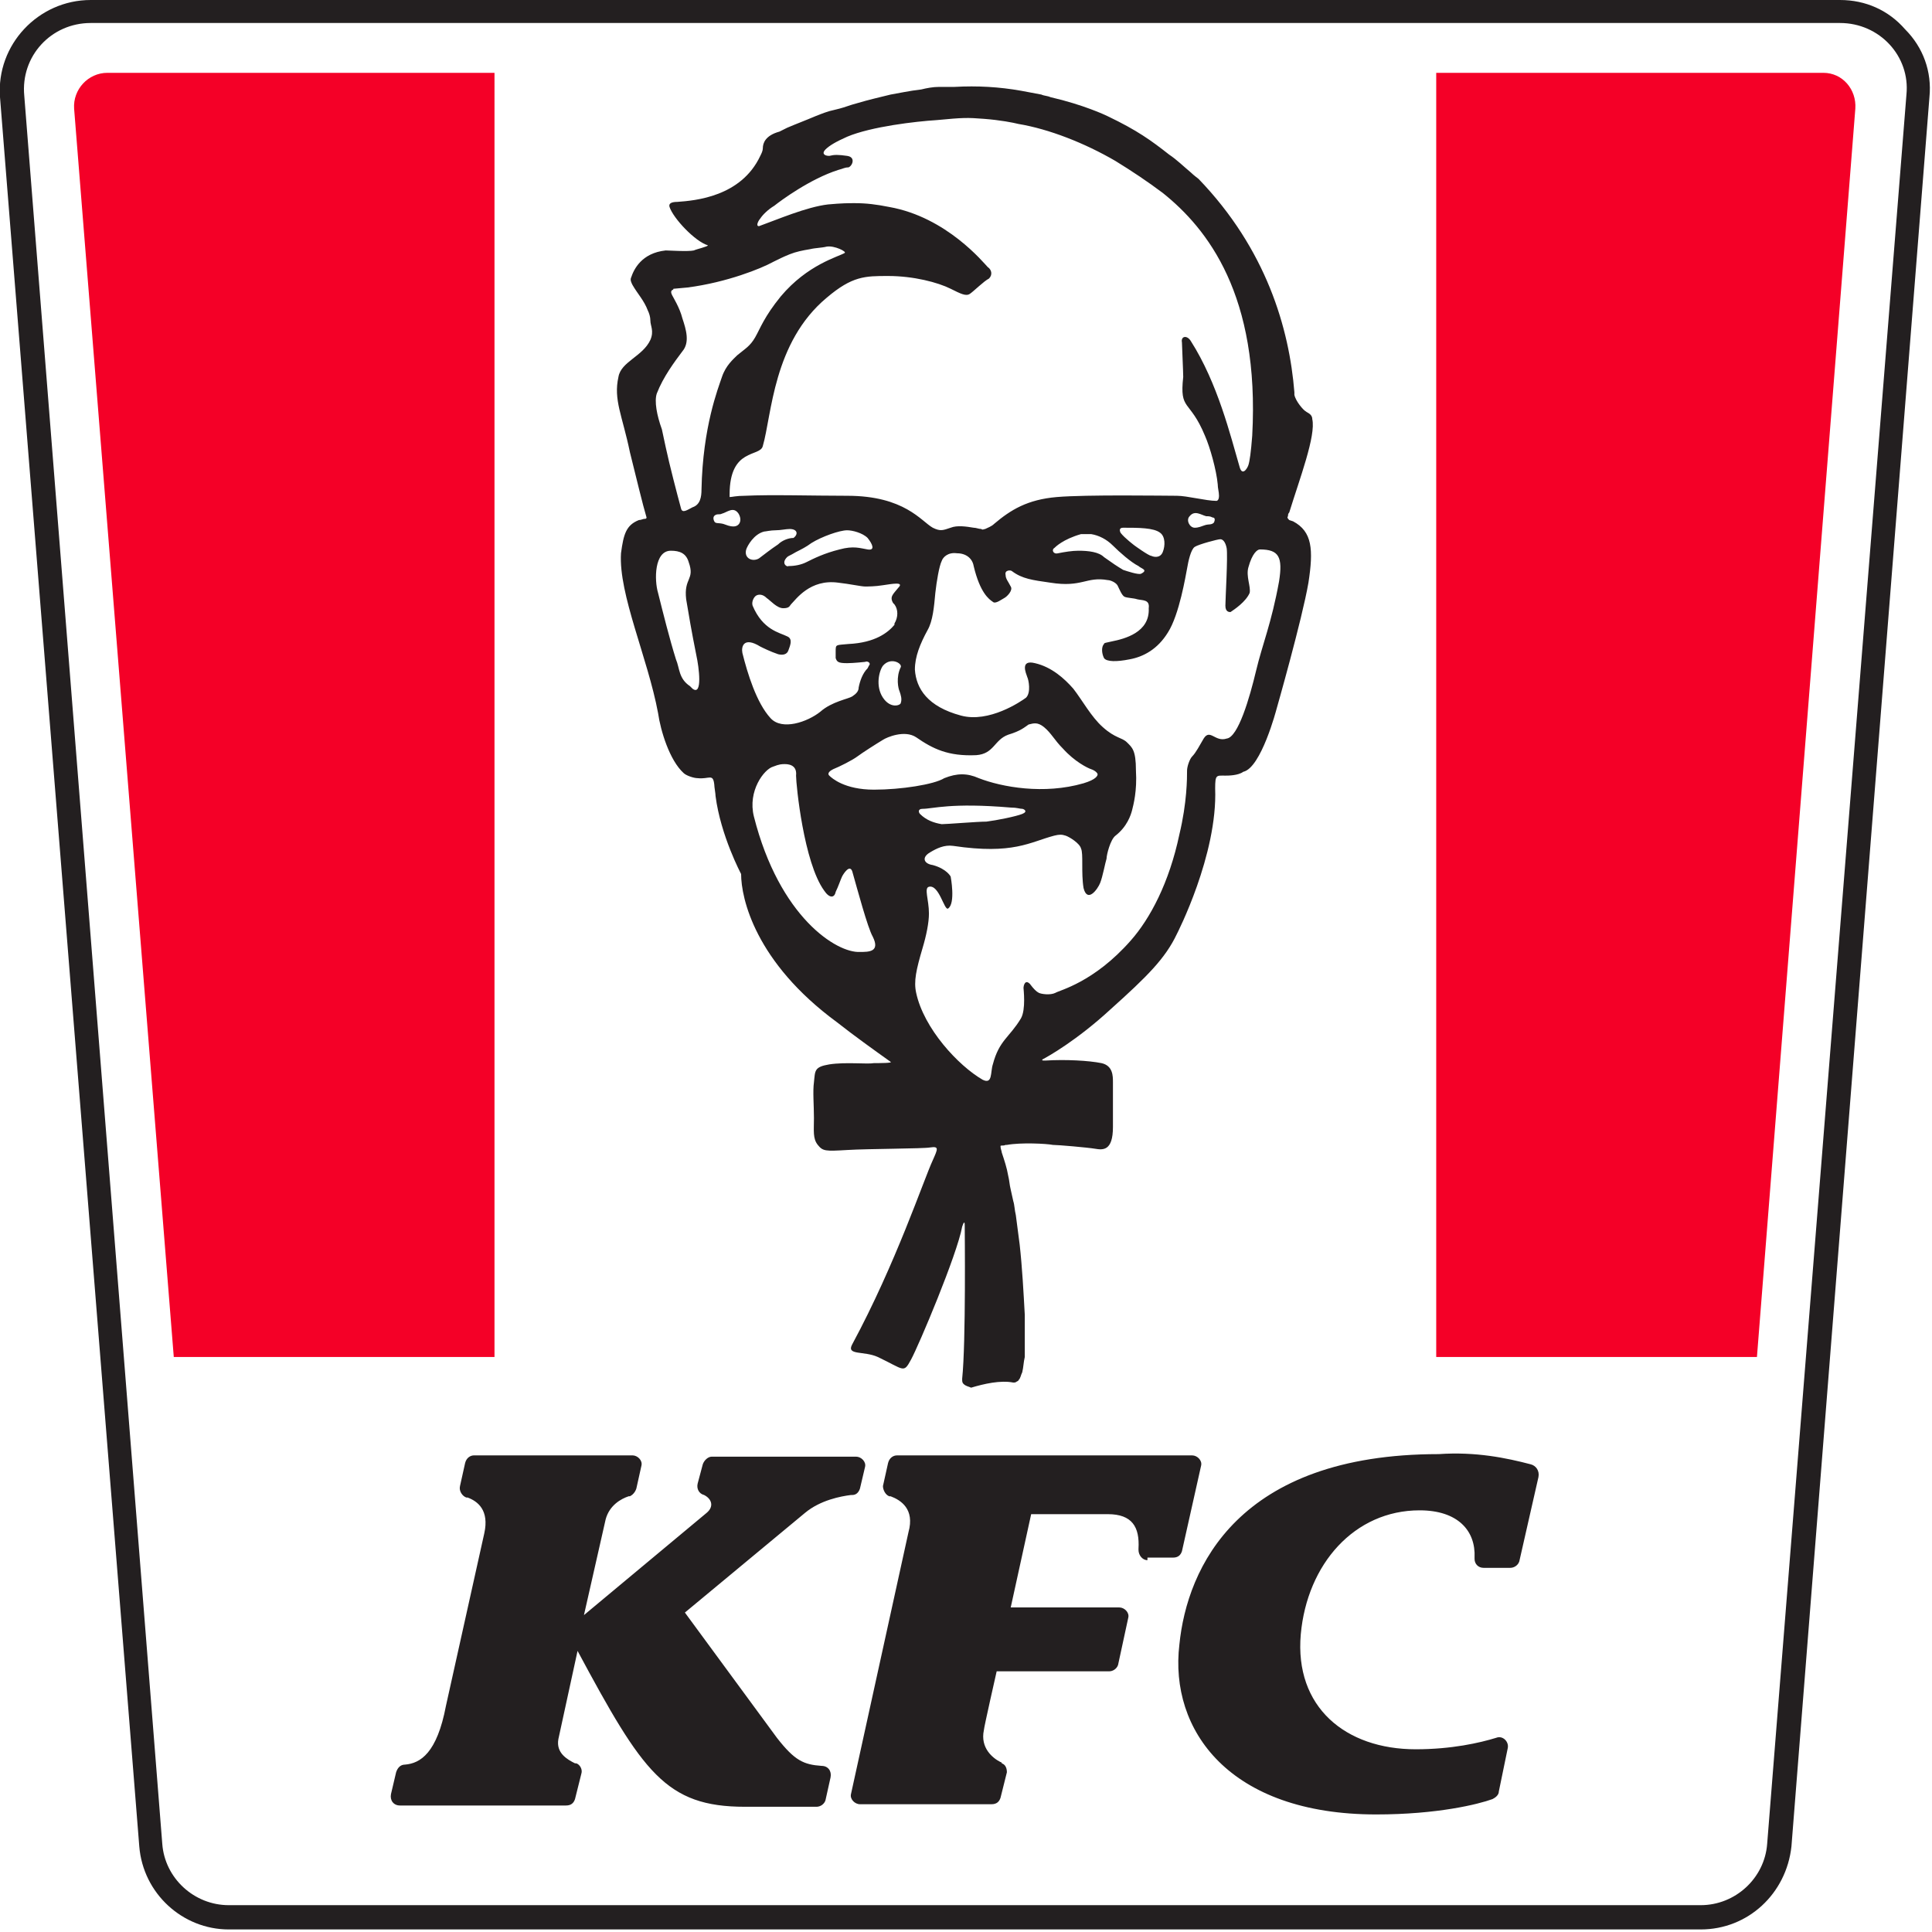 <?xml version="1.0" encoding="UTF-8"?> <svg xmlns="http://www.w3.org/2000/svg" xmlns:xlink="http://www.w3.org/1999/xlink" version="1.1" id="Layer_1" x="0px" y="0px" viewBox="0 0 151.2 151.2" style="enable-background:new 0 0 151.2 151.2;" xml:space="preserve"> <style type="text/css"> .st0{clip-path:url(#SVGID_2_);fill-rule:evenodd;clip-rule:evenodd;fill:#F40027;} .st1{clip-path:url(#SVGID_2_);fill-rule:evenodd;clip-rule:evenodd;fill:#231F20;} .st2{fill-rule:evenodd;clip-rule:evenodd;fill:#231F20;} </style> <g> <g> <defs> <rect id="SVGID_1_" x="0" width="151.2" height="151.2"> </rect> </defs> <clipPath id="SVGID_2_"> <use href="#SVGID_1_" style="overflow:visible;"> </use> </clipPath> <path class="st0" d="M38.7,5.7H8.4C6.9,5.7,5.7,7,5.8,8.5l7.8,97.7h25.1V5.7z M142.7,5.7h-30.3v100.5h25.1l7.7-97.7 C145.3,7,144.2,5.7,142.7,5.7"> </path> <path class="st1" d="M144,1.8c3.1,0,5.5,2.6,5.2,5.6l-10.9,136.9c-0.2,2.7-2.5,4.8-5.2,4.8H17.9c-2.7,0-5-2.1-5.2-4.8L1.9,7.5 C1.6,4.4,4,1.8,7.1,1.8H144z M144,0H7.1C3,0-0.3,3.5,0,7.6l10.9,136.9c0.3,3.7,3.4,6.5,7,6.5h115.2c3.7,0,6.7-2.8,7.1-6.5L151,7.6 c0.2-2-0.5-3.9-1.9-5.3C147.8,0.8,146,0,144,0L144,0z M144,0"> </path> </g> <path class="st2" d="M89.8,122.1c-0.4,0-0.7-0.4-0.7-0.8c0,0,0-0.1,0-0.1c0.1-1.7-0.5-2.7-2.4-2.7h-6l-1.6,7.3h8.5 c0.4,0,0.8,0.4,0.7,0.8l-0.8,3.7c-0.1,0.3-0.4,0.5-0.7,0.5H78c0,0-1,4.4-1,4.6c-0.3,1.4,0.7,2.2,1.3,2.5c0,0,0.1,0,0.1,0.1 c0.3,0.1,0.4,0.4,0.4,0.7l-0.5,2c-0.1,0.3-0.3,0.5-0.7,0.5H67.3c-0.4,0-0.8-0.4-0.7-0.8l4.5-20.5c0.5-1.8-0.6-2.5-1.4-2.8l-0.1,0 c-0.3-0.1-0.5-0.5-0.5-0.8l0.4-1.8c0.1-0.4,0.4-0.6,0.7-0.6h23.1c0.4,0,0.8,0.4,0.7,0.8l-1.5,6.7c-0.1,0.3-0.3,0.5-0.7,0.5H89.8 M55,114.6c0.1-0.3,0.4-0.6,0.7-0.6h11.3c0.4,0,0.8,0.4,0.7,0.8l-0.4,1.7c-0.1,0.3-0.3,0.5-0.6,0.5c0,0-0.1,0-0.1,0 c-0.8,0.1-2.4,0.4-3.6,1.4l-9.4,7.8v0l7.2,9.8c1.4,1.8,2.1,2.1,3.5,2.2c0.5,0,0.8,0.4,0.7,0.9l-0.4,1.8c-0.1,0.3-0.4,0.5-0.7,0.5 h-5.6c-6.2,0-8-2.7-13.1-12.2l-1.5,6.9c-0.2,1.1,0.7,1.6,1.3,1.9l0.1,0c0.3,0.1,0.5,0.5,0.4,0.8l-0.5,2c-0.1,0.3-0.3,0.5-0.7,0.5 h-13c-0.5,0-0.8-0.4-0.7-0.9l0.4-1.7c0.1-0.3,0.3-0.6,0.7-0.6h0c1.2-0.1,2.5-0.9,3.2-4.6l3-13.5c0.4-1.8-0.5-2.5-1.3-2.8 c0,0-0.1,0-0.1,0c-0.3-0.1-0.6-0.5-0.5-0.9l0.4-1.8c0.1-0.4,0.4-0.6,0.7-0.6h12.4c0.4,0,0.8,0.4,0.7,0.8l-0.4,1.8 c-0.1,0.3-0.3,0.5-0.5,0.6l-0.1,0c-0.6,0.2-1.5,0.7-1.8,1.8l-1.7,7.5c0,0,0,0,0,0l9.6-8c0.6-0.5,0.4-1.1-0.2-1.4h0 c-0.4-0.1-0.6-0.5-0.5-0.9L55,114.6 M119.8,114.6c0.4,0.1,0.7,0.5,0.6,1l-1.5,6.6c-0.1,0.3-0.4,0.5-0.7,0.5h-2.1 c-0.4,0-0.7-0.3-0.7-0.7c0,0,0-0.1,0-0.1c0.1-2.1-1.3-3.7-4.3-3.7c-5.1,0-8.8,4.2-9.3,9.7c-0.5,5.7,3.5,9,9,9c2.8,0,5-0.5,6.3-0.9 c0.5-0.2,1,0.3,0.9,0.8l-0.7,3.4c0,0.3-0.3,0.5-0.5,0.6c-1.1,0.4-4.3,1.2-9.1,1.2c-11.5,0-16.2-6.6-15.4-13.3 c0.6-6,4.6-14.9,20.3-14.9C115.5,113.6,117.9,114.1,119.8,114.6 M100.1,45.5c-0.6,3.3-1.3,4.9-1.8,7c-0.5,2.1-1.4,5.2-2.3,5.3 c-0.9,0.3-1.3-0.8-1.8,0c-0.3,0.5-0.6,1.1-0.9,1.4c-0.2,0.2-0.4,0.8-0.4,1.1c0,0.6,0,2.5-0.6,5c-0.8,3.8-2.3,6.6-3.8,8.3 c-2.9,3.3-5.6,3.9-5.9,4.1c-0.4,0.2-1.1,0.1-1.3,0c-0.2-0.1-0.4-0.3-0.7-0.7c-0.4-0.4-0.5,0.2-0.5,0.3c0,0.1,0.2,1.7-0.2,2.4 c-0.9,1.5-1.7,1.7-2.2,3.6c-0.2,0.6,0,1.6-0.8,1.2c-1.9-1.1-4.6-4-5.2-6.8c-0.2-0.9,0-1.8,0.5-3.5c0.3-1,0.5-2,0.5-2.7 c0-1.1-0.4-2,0-2.1c0.8-0.2,1.2,1.9,1.5,1.7c0.6-0.4,0.2-2.5,0.2-2.5s-0.3-0.6-1.4-0.9c-0.7-0.1-0.9-0.6-0.2-1 c0.5-0.3,1.1-0.6,1.8-0.5c4.7,0.7,6-0.3,7.9-0.8c0.4-0.1,0.6-0.1,0.9,0c0.3,0.1,1.1,0.6,1.2,1c0.2,0.4,0,1.9,0.2,3.1 c0.3,1.2,1.1,0.1,1.3-0.4c0.2-0.5,0.4-1.6,0.5-1.9c0-0.3,0.3-1.5,0.7-1.8c0.9-0.7,1.2-1.6,1.3-2c0.1-0.4,0.4-1.5,0.3-3.1 c0-1.6-0.3-1.8-0.7-2.2c-0.4-0.4-0.9-0.3-1.9-1.2c-0.9-0.8-1.6-2.1-2.3-3c-0.7-0.8-1.7-1.7-3-2c-1.2-0.3-0.7,0.8-0.6,1.1 c0.1,0.2,0.3,1.2-0.1,1.6c-0.4,0.3-2.9,2-5.1,1.4c-2.6-0.7-3.5-2.1-3.6-3.6c0-1,0.4-2,1-3.1c0.4-0.7,0.5-1.8,0.6-2.9 c0.1-0.9,0.3-2.1,0.5-2.5c0.1-0.3,0.5-0.7,1.2-0.6c0.7,0,1.2,0.4,1.3,1c0.5,2.1,1.2,2.6,1.5,2.8c0.2,0.2,0.7-0.2,0.9-0.3 c0.2-0.1,0.7-0.6,0.5-0.9c-0.2-0.4-0.4-0.6-0.4-0.9c-0.1-0.4,0.4-0.4,0.5-0.3c0.8,0.6,1.6,0.7,3,0.9c2.5,0.4,2.8-0.5,4.5-0.2 c0.2,0,0.7,0.2,0.8,0.5c0.1,0.2,0.3,0.7,0.5,0.8c0.2,0.1,0.7,0.1,1,0.2c0.4,0.1,1,0,0.9,0.7C90,49.5,88,50,87,50.2 c-0.4,0.1-0.6,0.1-0.6,0.2c-0.2,0.2-0.2,0.7,0,1.1c0.2,0.3,1,0.3,2,0.1c1.1-0.2,2.2-0.8,3-2.1c0.9-1.4,1.4-4.5,1.5-5 c0.1-0.6,0.3-1.5,0.6-1.7c0.3-0.2,1.8-0.6,2-0.6c0.2,0,0.4,0.2,0.5,0.7c0.1,0.6-0.1,4-0.1,4.5c0,0.5,0.3,0.5,0.4,0.5 c0.3-0.2,1.2-0.8,1.5-1.5c0.1-0.5-0.3-1.3-0.1-2c0.3-1.1,0.7-1.4,0.9-1.4C100.1,43,100.4,43.6,100.1,45.5 M80,63.7 c-0.5,0.2-2,0.5-2.8,0.6c-0.7,0-3.1,0.2-3.5,0.2c-0.6-0.1-1.2-0.3-1.7-0.8c-0.1-0.1-0.2-0.4,0.2-0.4c0.8,0,2.2-0.5,6.9-0.1 c0.5,0,0.7,0.1,0.9,0.1C80.1,63.3,80.5,63.5,80,63.7 M68.4,61.8c-2.3,0-3.3-0.9-3.5-1.1c-0.2-0.2,0.1-0.4,0.3-0.5 c0.5-0.2,1.5-0.7,1.9-1c0.4-0.3,1.5-1,2-1.3c0.3-0.2,1.7-0.8,2.6-0.2c1.3,0.9,2.5,1.5,4.7,1.4c1.4-0.1,1.4-1.2,2.5-1.6 c1-0.3,1.3-0.6,1.6-0.8c0.4-0.1,0.7-0.2,1.2,0.2c0.6,0.5,0.8,1,1.5,1.7c0.9,1,1.9,1.5,2.2,1.6c0.3,0.1,0.5,0.3,0.5,0.4 c0,0.1-0.1,0.4-1.1,0.7c-3.1,0.9-6.4,0.3-8.2-0.4c-0.9-0.4-1.7-0.4-2.7,0C73.1,61.4,70.5,61.8,68.4,61.8 M67.3,74.5 c-1.8,0.1-6.3-2.7-8.3-10.6c-0.5-2,0.8-3.7,1.5-3.9c0.5-0.2,0.7-0.2,0.9-0.2c0.2,0,1,0,0.9,0.9c0,0.7,0.6,6.8,2.2,9 c0.4,0.6,0.8,0.6,0.9,0.1c0.2-0.4,0.4-1,0.5-1.2c0.1-0.2,0.6-1,0.8-0.4c0.4,1.4,1.2,4.4,1.6,5.1C68.9,74.5,68,74.5,67.3,74.5 M58.1,51.1c-0.1-0.5,0.1-1.3,1.4-0.5c0.2,0.1,0.8,0.4,1.4,0.6c0.4,0.1,0.7,0,0.8-0.3c0.1-0.3,0.4-0.9-0.1-1.1 c-0.6-0.3-1.9-0.5-2.7-2.4c-0.1-0.3,0.1-0.7,0.3-0.8c0.2-0.1,0.5-0.1,0.8,0.2c0.3,0.2,0.8,0.8,1.3,0.8c0.5,0,0.5-0.2,0.6-0.3 c0.4-0.4,1.5-2,3.7-1.7c0.9,0.1,1.8,0.3,2.1,0.3c0.2,0,0.8,0,1.4-0.1c0.7-0.1,1.7-0.3,1.2,0.2c-0.4,0.5-0.7,0.7-0.4,1.2l0.1,0.1 c0.3,0.4,0.3,1,0,1.5l0,0.1c-0.5,0.6-1.5,1.4-3.6,1.5c-1,0.1-1,0-1,0.6c0,0.2,0,0.3,0,0.5c0.1,0.3,0.2,0.4,0.9,0.4 c0.5,0,1.4-0.1,1.4-0.1c0.2-0.1,0.5,0.1,0.3,0.3c0,0-0.1,0.2-0.1,0.2c-0.4,0.4-0.6,1-0.7,1.5c0,0.3-0.2,0.5-0.5,0.7h0 c-0.3,0.2-1.6,0.4-2.5,1.2c-1,0.8-3,1.5-3.9,0.5C59.2,55,58.5,52.7,58.1,51.1 M57.4,41.2c-0.3,0-0.5-0.1-0.8-0.2 c-0.4-0.1-0.6,0-0.7-0.2c-0.1-0.2-0.1-0.4,0.1-0.5c0.2-0.1,0.3,0,0.5-0.1c0.4-0.1,0.9-0.6,1.3,0C58.1,40.7,57.9,41.2,57.4,41.2 M54,53.7c-0.9-0.6-0.8-1.4-1.1-2.1c-0.5-1.6-1-3.6-1.4-5.2c-0.3-1-0.3-3.3,1-3.3c0.7,0,1.2,0.2,1.4,0.9c0.5,1.4-0.4,1.2-0.2,2.9 c0.2,1.2,0.4,2.4,0.8,4.4c0.2,0.9,0.5,3.2-0.3,2.6 M51.4,30.8c0.5-1.3,1.4-2.5,2-3.3c0.6-0.7,0.3-1.7,0-2.6 c-0.2-0.8-0.7-1.6-0.8-1.8c-0.1-0.2-0.1-0.3,0-0.4c0,0,0.1,0,0.1-0.1l1.1-0.1c3.1-0.4,5.8-1.5,6.7-2c0.4-0.2,0.8-0.4,1.3-0.6 c0.5-0.2,1-0.3,1.6-0.4c0.4-0.1,0.9-0.1,1.3-0.2c0.6-0.1,1.6,0.4,1.4,0.5c-0.5,0.3-2.9,0.9-5,3.4c-1.3,1.6-1.6,2.5-2,3.2 c-0.4,0.7-0.8,0.9-1.4,1.4c-0.3,0.3-0.9,0.8-1.2,1.7c-0.3,0.9-1.5,3.9-1.6,8.8c0,0.6-0.1,1.2-0.7,1.4c-0.4,0.2-0.8,0.5-0.9,0.1 c-0.3-1.1-0.9-3.4-1.2-4.8c-0.1-0.5-0.2-0.9-0.3-1.4C51.4,32.5,51.2,31.4,51.4,30.8 M60.9,42.6c-0.6,0.4-1.1,0.8-1.5,1.1 c-0.5,0.3-1.2,0-1-0.7c0.1-0.3,0.6-1.2,1.4-1.4c0.1,0,0.5-0.1,0.9-0.1c0.4,0,0.8-0.1,1.1-0.1c0.6,0,0.7,0.4,0.3,0.7 C61.7,42.1,61.2,42.3,60.9,42.6 M61.6,43.6c0.1-0.1,0.2-0.1,0.7-0.4c0.4-0.2,0.8-0.4,1.2-0.7c0.8-0.5,2.2-1,2.8-1 c0.4,0,1.2,0.2,1.6,0.6c0.4,0.5,0.6,1,0,0.9c-0.6-0.1-1.1-0.3-2.2,0c-1.2,0.3-2,0.7-2.6,1c-0.4,0.2-0.9,0.3-1.4,0.3 C61.6,44.4,61.1,44.1,61.6,43.6 M70.4,54.1c0.1,0.3,0.2,0.6,0.1,0.9c0,0.2-0.8,0.5-1.4-0.4c-0.6-0.9-0.3-2.1,0-2.5 c0.6-0.7,1.5-0.2,1.4,0.1C70.1,53,70.3,53.9,70.4,54.1 M89.3,44.9c-0.2,0.1-1.1-0.2-1.4-0.3c-0.5-0.3-0.8-0.5-1.5-1 c-0.4-0.4-1.2-0.5-2-0.5c-0.5,0-1.1,0.1-1.6,0.2c-0.4,0.1-0.5-0.3-0.3-0.4c0.1-0.1,0.7-0.7,2.1-1.1c0.2,0,0.6,0,0.8,0 c0.6,0.1,1.2,0.4,1.7,0.9c0.5,0.5,1.4,1.3,2,1.6C89.3,44.5,89.9,44.6,89.3,44.9 M88.8,42.7c0,0-0.8-0.6-1.1-1 c-0.1-0.2-0.1-0.4,0.2-0.4c1.2,0,2.4,0,2.9,0.4c0.4,0.3,0.4,1,0.2,1.5c-0.2,0.5-0.7,0.4-0.9,0.3C89.9,43.5,88.8,42.7,88.8,42.7 M95,40.9c-0.2,0.2-0.4,0.1-0.7,0.2c-0.3,0.1-0.5,0.2-0.8,0.2c-0.4,0-0.7-0.6-0.4-0.9c0.4-0.5,0.9-0.1,1.3,0c0.2,0,0.3,0,0.5,0.1 C95.1,40.5,95.1,40.7,95,40.9 M59.5,17.1c0.2-0.3,0.6-0.7,1.1-1c0.5-0.4,2.8-2.1,5-2.8c0.4-0.1,0.5-0.2,0.8-0.2 c0.3-0.1,0.6-0.8-0.1-0.9c-0.7-0.1-1-0.1-1.4,0c-0.4,0-0.6-0.2-0.3-0.5c0.3-0.3,0.8-0.6,1.7-1c1.9-0.8,5.4-1.2,7-1.3 c2.1-0.2,2.4-0.2,3.7-0.1c1.3,0.1,2.3,0.3,2.7,0.4c2.4,0.4,5.2,1.5,7.6,2.9c1.3,0.8,2.5,1.6,3.7,2.5c3.5,2.8,7.6,8,7,19 c-0.1,1.3-0.2,2-0.3,2.3c-0.1,0.3-0.5,0.9-0.7,0.1c-0.7-2.4-1.7-6.5-3.8-9.8c-0.3-0.5-0.8-0.4-0.7,0.1c0,0.2,0.1,2.3,0.1,2.7 c-0.3,2.7,0.5,1.7,1.7,4.6c0.4,0.9,0.9,2.7,1,3.8c0,0.3,0.1,0.6,0.1,0.9c0,0.4-0.2,0.4-0.2,0.4c-0.8,0-2.3-0.4-3.1-0.4 c-0.9,0-7.1-0.1-9.4,0.1c-2.3,0.2-3.6,1-4.9,2.1c-0.2,0.2-0.5,0.3-0.7,0.4c-0.1,0-0.2,0.1-0.3,0c-0.2,0-0.4-0.1-0.6-0.1 c-0.6-0.1-1.3-0.2-1.8,0c-0.6,0.2-0.8,0.3-1.4,0c-0.9-0.5-2.2-2.5-6.7-2.5c-2.6,0-6-0.1-8,0c-0.7,0-1,0.1-1.2,0.1 c0-0.1,0-0.1,0-0.2c0-3.7,2.4-2.9,2.6-3.8c0.7-2.4,0.8-8.1,5-11.6c2-1.7,3-1.7,4.8-1.7c2,0,3.9,0.5,4.9,1c0.8,0.4,1.2,0.6,1.5,0.4 c0.3-0.2,1.1-1,1.5-1.2c0.3-0.3,0.2-0.7-0.1-0.9c-0.3-0.3-3.2-3.9-7.7-4.7c-1-0.2-1.8-0.3-2.7-0.3c-0.5,0-1,0-2.1,0.1 c-1.7,0.2-4,1.2-5.4,1.7C59.1,17.7,59.4,17.2,59.5,17.1 M58,68.4c0,1.9,1.1,6.9,7.5,11.6c1.4,1.1,2.8,2.1,4.2,3.1v0 c0.2,0.1-0.9,0.1-1.3,0.1c-0.5,0.1-2.2-0.1-3.5,0.1c-1.2,0.2-1.1,0.5-1.2,1.4c-0.1,0.7,0,1.8,0,2.8c0,1-0.1,1.6,0.3,2.1 c0.4,0.5,0.6,0.5,2.3,0.4c1.6-0.1,6-0.1,6.5-0.2c0.7-0.1,0.6,0.1,0.2,1c-0.7,1.5-2.9,8.1-6.3,14.4c-0.5,0.9,0.9,0.5,2,1 c2.1,1,2,1.3,2.6,0.2c0.6-1.1,3.6-8.2,4-10.4c0.1-0.3,0.2-0.5,0.2-0.1c0,0.3,0.1,9.2-0.2,12c0,0.2,0,0.3,0.1,0.4 c0.2,0.2,0.4,0.2,0.6,0.3h0c1-0.3,2.3-0.6,3.3-0.4c0.1,0,0.2,0,0.3-0.1c0.1,0,0.1-0.1,0.2-0.2c0.1-0.2,0.1-0.3,0.2-0.5 c0.1-0.4,0.1-0.8,0.2-1.2c0-0.4,0-0.8,0-1.2c0-0.5,0-1.1,0-1.6c0-0.3,0-0.2,0-0.5c-0.1-1.8-0.2-3.7-0.4-5.5 c-0.1-0.8-0.2-1.5-0.3-2.3c-0.1-0.4-0.1-0.8-0.2-1.1c-0.1-0.4-0.1-0.5-0.2-0.9c-0.1-0.4-0.1-0.7-0.2-1.1c-0.1-0.6-0.3-1.2-0.5-1.8 c0-0.1-0.1-0.3-0.1-0.5c0-0.1,0.2,0,0.4-0.1l0.1,0c1.1-0.2,3.1-0.1,3.6,0c0.4,0,2.7,0.2,3.3,0.3c0.6,0.1,1.4,0.2,1.4-1.7 c0-0.4,0-0.9,0-1.3v-0.6l0-0.2v-0.4l0-0.3c0,0,0-0.1,0-0.1c0-0.1,0-0.2,0-0.3l0-0.1v0c0-0.1,0-0.1,0-0.2c0-0.5,0-1.3-0.9-1.5 c-1-0.2-2.8-0.3-4.4-0.2c-0.2,0-0.3,0-0.2-0.1v0c0.4-0.2,2.7-1.5,5.3-3.9c2.9-2.6,4.3-4,5.2-5.9c0,0,3.2-6.2,3-11.4 c0-1.1,0.1-1,0.8-1c0.2,0,1,0,1.4-0.3c1.4-0.3,2.6-4.9,2.6-4.9s2-7,2.5-9.9c0.4-2.6,0.3-4-1.2-4.8l-0.3-0.1 c-0.1-0.1-0.2-0.2-0.1-0.3c0-0.1,0-0.2,0.1-0.3c0.8-2.6,2.1-6,1.8-7.3c0-0.4-0.4-0.5-0.5-0.6c-0.2-0.1-0.8-0.8-0.9-1.3 c0-0.1,0-0.1,0-0.2c-0.4-5-2.2-11.2-7.5-16.7c0,0-0.4-0.3-0.6-0.5c-0.6-0.5-1.1-1-1.7-1.4c-1.4-1.1-2.5-1.9-4.8-3 c-0.2-0.1-1.9-0.9-4.5-1.5c-0.2-0.1-0.5-0.1-0.7-0.2c-0.5-0.1-1.1-0.2-1.6-0.3c-1.7-0.3-3.4-0.4-5.2-0.3c-0.2,0-0.4,0-0.5,0l-0.3,0 l-0.4,0c-0.5,0-1,0.1-1.4,0.2c-0.9,0.1-1.8,0.3-2.4,0.4C68.9,7.6,68,7.8,67,8.1c-0.4,0.1-0.9,0.3-1.3,0.4l-0.4,0.1 c-0.5,0.1-1,0.3-1.5,0.5c-0.7,0.3-1.5,0.6-2.2,0.9c-0.2,0.1-0.4,0.2-0.6,0.3c-1.1,0.3-1.3,0.9-1.3,1.3c0,0.2-0.1,0.4-0.2,0.6 c-1.5,3.2-5.1,3.5-6.5,3.6c-0.4,0-0.7,0.1-0.6,0.4c0.3,0.9,2,2.7,3,3c0,0.1-0.9,0.3-1.1,0.4c-0.4,0.1-2.1,0-2.2,0h0 c-1.9,0.2-2.5,1.5-2.7,2.1c-0.1,0.2,0,0.4,0.1,0.6c0.4,0.7,0.9,1.2,1.2,2l0,0c0.1,0.2,0.2,0.5,0.2,0.8c0,0.4,0.3,0.8,0,1.5 c-0.6,1.3-2.3,1.7-2.5,2.9c-0.4,1.8,0.3,3,0.9,5.9c0.5,2,1,4.1,1.3,5.1c0,0,0,0.1-0.1,0.1c-0.2,0-0.3,0.1-0.5,0.1 c-1,0.4-1.2,1.1-1.4,2.6c-0.2,3.2,2.1,8.2,2.9,12.5c0.2,1.4,0.9,3.7,2,4.7c0.2,0.2,0.8,0.4,1.1,0.4c0.9,0.1,1.2-0.4,1.3,0.5 c0,0.2,0.1,0.7,0.1,0.9C56.4,65.4,58,68.4,58,68.4"> </path> </g> </svg> 